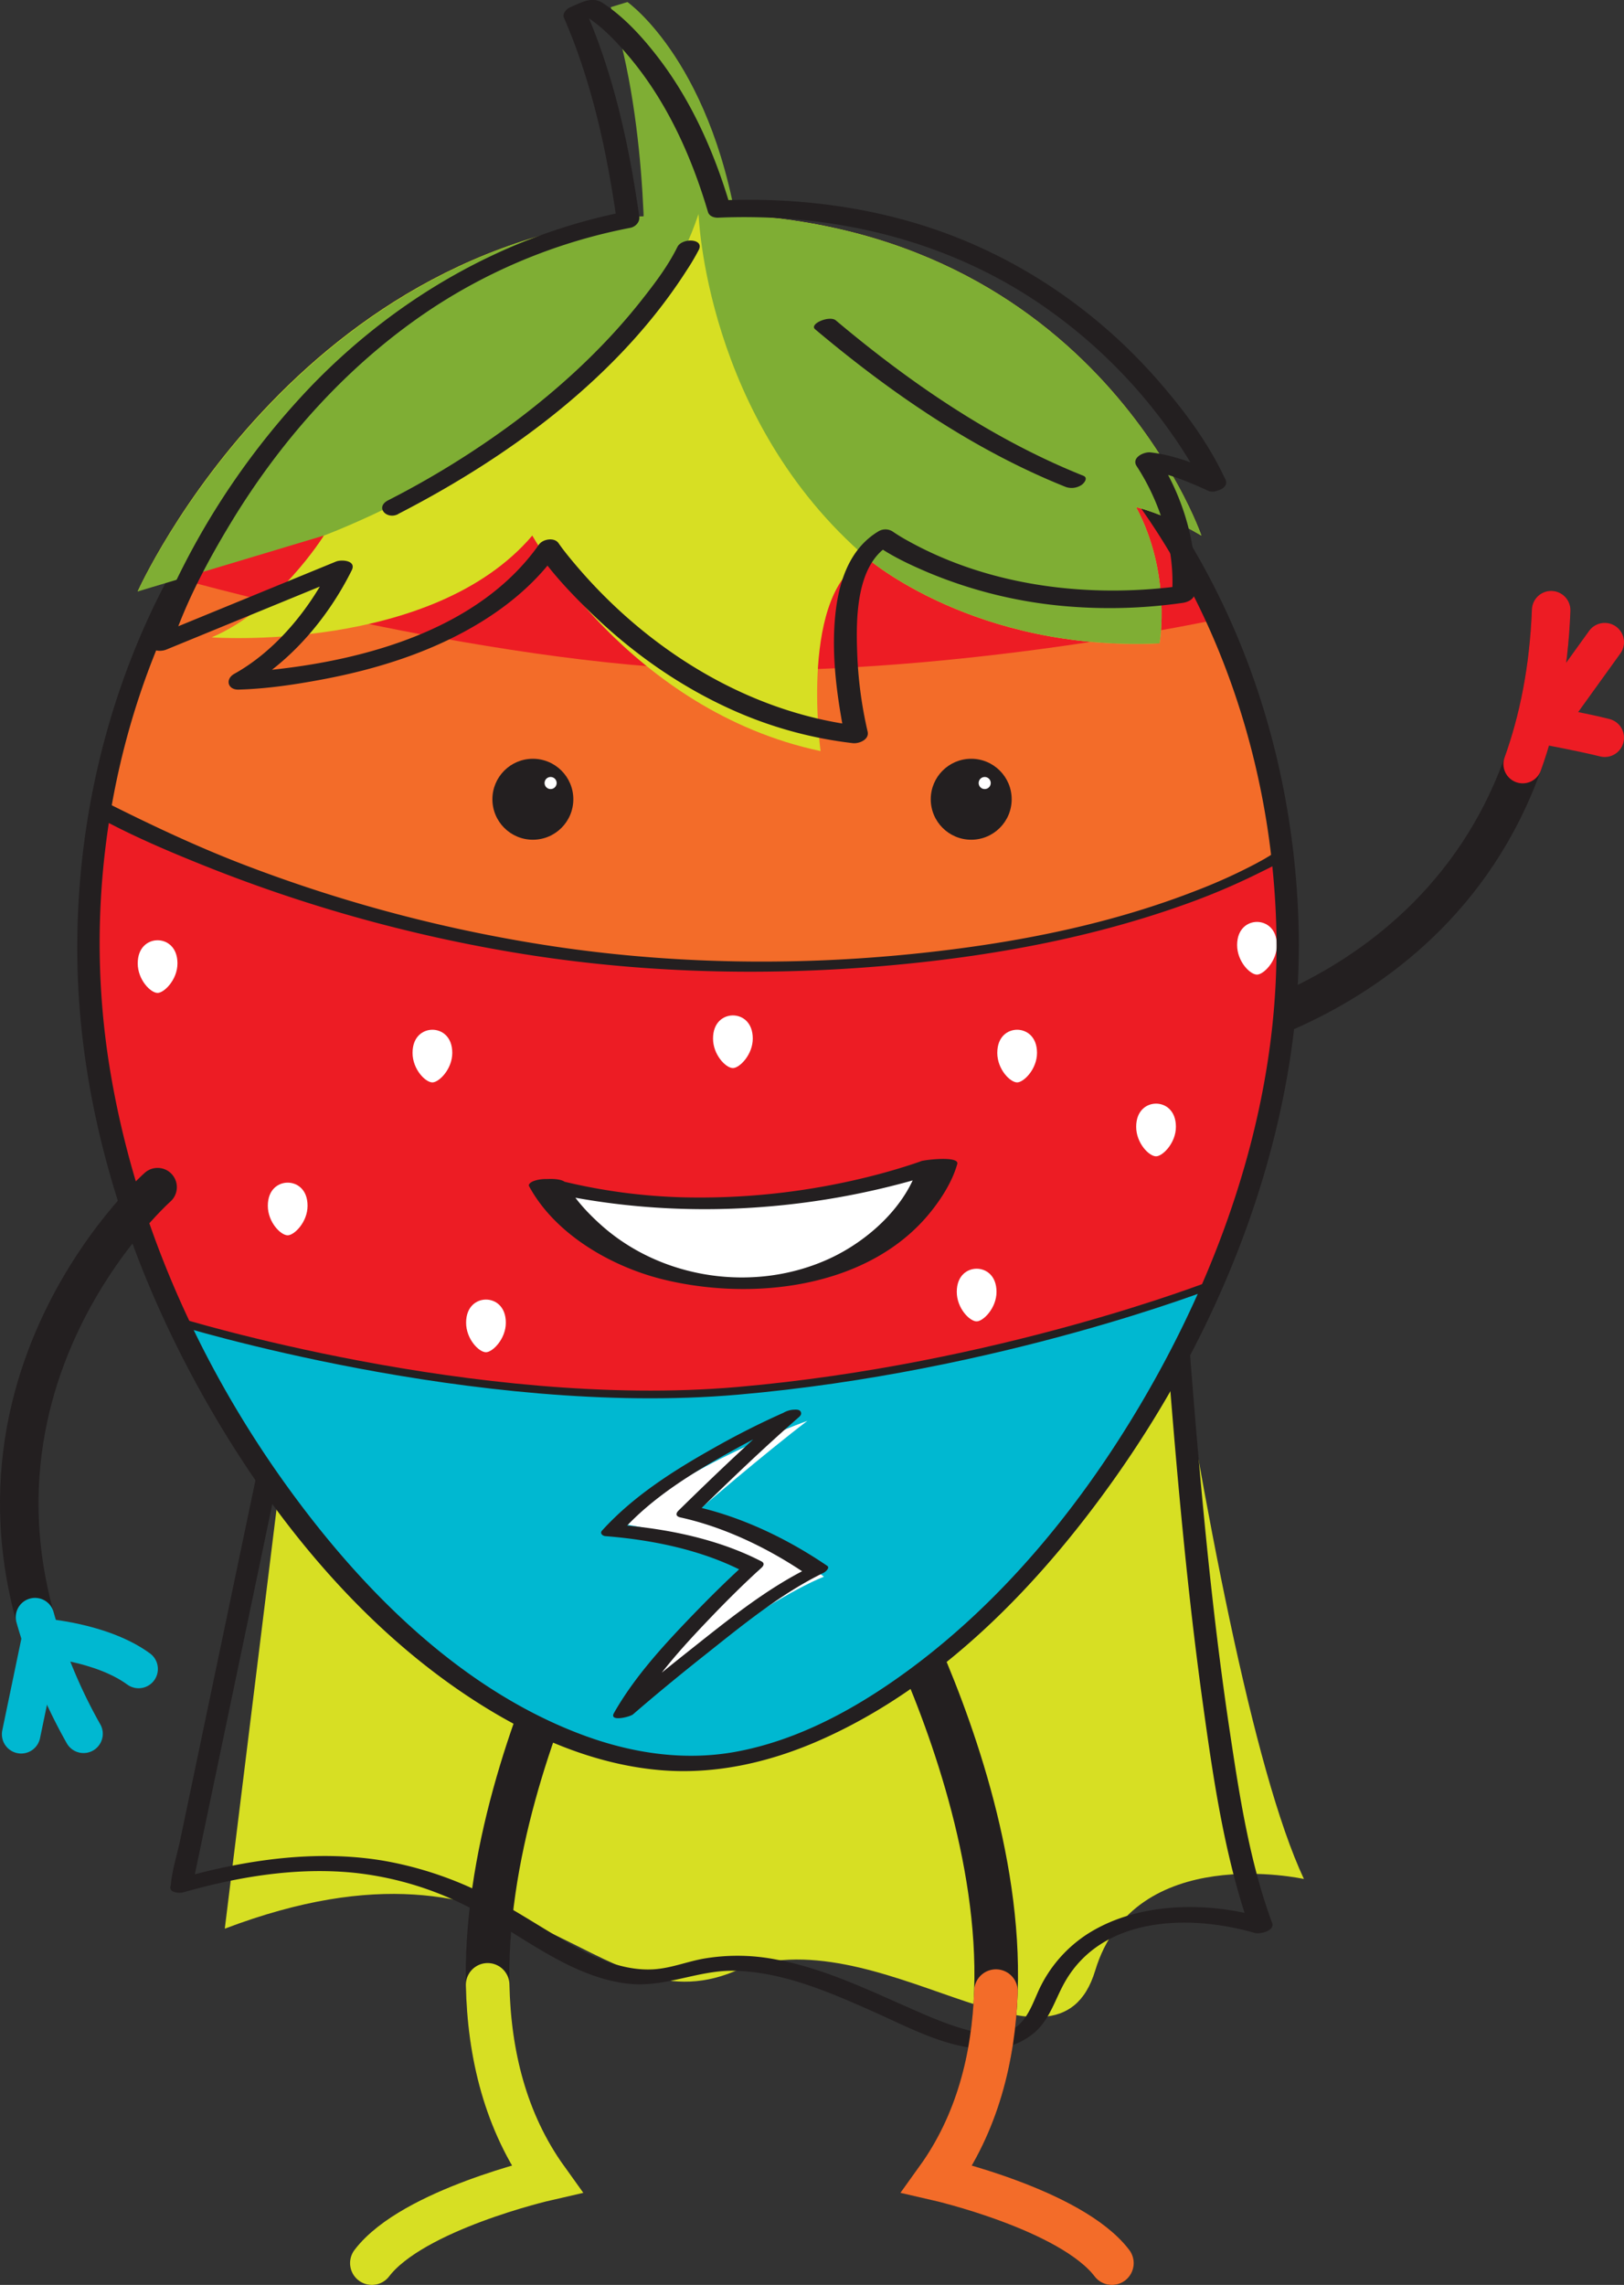 <?xml version="1.0" encoding="UTF-8"?>
<svg xmlns="http://www.w3.org/2000/svg" id="Layer_1" data-name="Layer 1" viewBox="0 0 778.68 1095.09">
  <rect x="0" y="0" width="778.68" height="1095.09" fill="#333333" stroke="none"/>
  <defs>
    <style>.cls-1,.cls-10,.cls-11,.cls-14,.cls-2,.cls-5,.cls-9{fill:none;}.cls-1,.cls-14,.cls-5{stroke:#231f20;}.cls-1,.cls-10,.cls-11,.cls-2,.cls-5,.cls-9{stroke-linecap:round;stroke-miterlimit:10;}.cls-1,.cls-2,.cls-9{stroke-width:18.48px;}.cls-2{stroke:#ed1c24;}.cls-3{fill:#d7df23;}.cls-4{fill:#231f20;}.cls-10,.cls-11,.cls-5{stroke-width:20.9px;}.cls-6{fill:#ed1c24;}.cls-7{fill:#f36c29;}.cls-8{fill:#fff;}.cls-9{stroke:#00b8d1;}.cls-10{stroke:#f36c29;}.cls-11{stroke:#d7df23;}.cls-12{fill:#00b8d1;}.cls-13{fill:#7fae34;}.cls-14{stroke-linecap:square;stroke-linejoin:bevel;stroke-width:3.69px;}</style>
  </defs>
  <path class="cls-1" d="M704,624.43s159.73-28.6,166.51-205.34" transform="translate(-126.77 -126.64)"></path>
  <path class="cls-2" d="M896.21,480.21c-10.1-2.57-28.66-6-28.66-6l28.66-39.79" transform="translate(-126.77 -126.64)"></path>
  <path class="cls-2" d="M856.87,492.83c7.6-21.14,12.57-45.55,13.65-73.74" transform="translate(-126.77 -126.64)"></path>
  <path class="cls-3" d="M655.89,512.79s47.29,410.6,96.09,514.4c0,0-81.3-18.14-100.07,43.85s-104.78-27.83-173,.42S381.54,995.23,234.55,1051l68.76-557Z" transform="translate(-126.77 -126.64)"></path>
  <path class="cls-4" d="M673.27,529.53c.44,14.05,1,28.09,1.59,42.13Q677,623.79,680,675.86c2.58,45,5.61,90,9.38,134.9,3.73,44.33,8.08,88.64,14.19,132.71,4.62,33.28,9.55,67.22,19.75,99.33.89,2.78,1.83,5.55,2.84,8.28l8.42-4.77c-27.31-8.49-61.64-8.51-86.28,7.17a63.94,63.94,0,0,0-22.11,24.26c-3.93,7.48-6.06,17-13.92,21.55-5.69,3.29-13.22,2.34-19.62.79-9.58-2.31-18.74-6.23-27.74-10.17-21.4-9.35-42.61-19.76-65.75-24.07a96.25,96.25,0,0,0-35.37-.41c-8.2,1.53-15.78,4.68-24.17,5.08-12.81.61-25.07-4.35-36.17-10.34-13.49-7.3-26.16-16-39.71-23.22A174.46,174.46,0,0,0,311,1018.49c-24.77-4.22-50.19-2.3-74.7,2.69-7.86,1.59-15.64,3.55-23.35,5.74l6.23,2.84,11.52-55,27.43-131.05L291.3,685.29,320,548l9.49-45.34c1.45-6.9,3.91-14.27,4.46-21.32a7.41,7.41,0,0,1,.2-.91l-7.26,4.07,34.81,4.79,83.58,11.51,101.1,13.93,87,12c14.11,2,28.43,4.84,42.65,5.88.21,0,.41.05.62.08,4.87.67,10.93-6.19,3.81-7.17l-34.81-4.79-83.58-11.51L461,495.23l-87-12c-14.11-1.94-28.44-4.88-42.65-5.87-.21,0-.42-.06-.62-.09-2.62-.36-6.65,1.19-7.26,4.07l-11.51,55L284.55,667.44,251.4,825.82,222.66,963.16l-9.49,45.34c-1.45,6.92-3.85,14.25-4.47,21.31a5.78,5.78,0,0,1-.19.92c-.67,3.23,4.46,3.34,6.24,2.83,26.19-7.43,53.53-12,80.8-9.45a155.53,155.53,0,0,1,54,15.58c25.48,12.57,49.19,34.32,78.32,37.67,17.85,2.05,33.82-6.72,51.5-6.18,23.39.71,45.53,10.42,66.59,19.78,17.1,7.6,35.81,17.9,55,17.69a33.22,33.22,0,0,0,22-8c7.67-6.82,9.88-16.59,15-25.11,18-30.09,57.87-31.24,88.12-23.14.75.2,1.5.41,2.25.64,2.37.74,9.83-.93,8.41-4.77-10.91-29.5-15.75-61.48-20.4-92.44-6.49-43.2-11-86.69-14.85-130.19-4-45.09-7.19-90.25-9.9-135.44q-3.3-54.81-5.65-109.68c-.74-17-.56-34.26-2-51.23,0-.23,0-.47,0-.71C683.8,523.35,673.13,525.22,673.27,529.53Z" transform="translate(-126.77 -126.64)"></path>
  <path class="cls-5" d="M549.74,882.28s102.91,182.23,26.43,288.64c0,0,64.17,14.68,83.74,40.36" transform="translate(-126.77 -126.64)"></path>
  <path class="cls-5" d="M415.24,882.28s-102.91,182.23-26.43,288.64c0,0-64.17,14.68-83.74,40.36" transform="translate(-126.77 -126.64)"></path>
  <path class="cls-6" d="M744.22,581.12c0-185.27-128.73-335.45-287.53-335.45S169.17,395.85,169.17,581.12,323.56,971.85,456.69,971.85C583.42,971.85,744.22,766.38,744.22,581.12Z" transform="translate(-126.77 -126.64)"></path>
  <path class="cls-7" d="M712,423.15S598.72,448,484.35,448,216.25,405,216.25,405s-28.74,40.58-41.36,109.23c0,0,132.89,75.67,310.24,75.67s256.46-53.81,256.46-53.81S738,482.93,712,423.15Z" transform="translate(-126.77 -126.64)"></path>
  <path class="cls-8" d="M343.63,631.26c0,7.82-6.39,14.15-9.53,14.15-3.37,0-9.52-6.33-9.52-14.15s5-11.09,9.52-11.09S343.63,623.45,343.63,631.26Z" transform="translate(-126.77 -126.64)"></path>
  <path class="cls-8" d="M274.24,704.54c0,7.82-6.39,14.15-9.52,14.15-3.38,0-9.53-6.33-9.53-14.15s5-11.09,9.53-11.09S274.24,696.73,274.24,704.54Z" transform="translate(-126.77 -126.64)"></path>
  <path class="cls-8" d="M640.91,779c0,7.82-6.39,14.15-9.53,14.15-3.37,0-9.52-6.33-9.52-14.15s5-11.09,9.52-11.09S640.91,771.18,640.91,779Z" transform="translate(-126.77 -126.64)"></path>
  <path class="cls-8" d="M600.9,873.38c0,7.81-6.4,14.15-9.53,14.15-3.38,0-9.53-6.34-9.53-14.15s5-11.1,9.53-11.1S600.9,865.57,600.9,873.38Z" transform="translate(-126.77 -126.64)"></path>
  <path class="cls-8" d="M358.23,880.75c0,7.82-6.4,14.15-9.53,14.15-3.38,0-9.53-6.33-9.53-14.15s5-11.09,9.53-11.09S358.23,872.94,358.23,880.75Z" transform="translate(-126.77 -126.64)"></path>
  <path class="cls-8" d="M690.6,666.68c0,7.81-6.39,14.15-9.52,14.15-3.38,0-9.53-6.34-9.53-14.15s5-11.1,9.53-11.1S690.6,658.87,690.6,666.68Z" transform="translate(-126.77 -126.64)"></path>
  <path class="cls-8" d="M739,579.59c0,7.81-6.39,14.15-9.53,14.15-3.37,0-9.52-6.34-9.52-14.15s5-11.1,9.52-11.1S739,571.78,739,579.59Z" transform="translate(-126.77 -126.64)"></path>
  <path class="cls-8" d="M487.71,624.39c0,7.81-6.39,14.15-9.52,14.15-3.38,0-9.53-6.34-9.53-14.15s5-11.09,9.53-11.09S487.71,616.58,487.71,624.39Z" transform="translate(-126.77 -126.64)"></path>
  <path class="cls-8" d="M211.86,588.38c0,7.81-6.39,14.14-9.53,14.14-3.37,0-9.52-6.33-9.52-14.14s5-11.1,9.52-11.1S211.86,580.57,211.86,588.38Z" transform="translate(-126.77 -126.64)"></path>
  <path class="cls-8" d="M624,631.26c0,7.82-6.4,14.15-9.53,14.15-3.37,0-9.52-6.33-9.52-14.15s5-11.09,9.52-11.09S624,623.45,624,631.26Z" transform="translate(-126.77 -126.64)"></path>
  <path class="cls-8" d="M389.36,694.47s27.17,50.63,99.79,46.74,87.39-56.76,87.39-56.76S487.41,719,389.36,694.47Z" transform="translate(-126.77 -126.64)"></path>
  <path class="cls-4" d="M380.47,695.18c12.56,23.24,39.9,38.76,64.64,44.75,42.73,10.36,98.14,4.11,127.54-32,5.5-6.77,10.7-14.92,13.11-23.41,1.13-4-15.56-2-17.17-1.4,2.32-.89-.07,0-1.12.39-2.24.79-4.5,1.52-6.76,2.23-8.09,2.54-16.31,4.73-24.59,6.59a334.16,334.16,0,0,1-81.28,8.17,275.23,275.23,0,0,1-59-7.88c-4.06-1-9-1.42-13,0-2.87,1-3.63,2.94,0,3.83,61.18,15.06,127.37,12.24,187.66-5.85,4.72-1.41,9.4-2.93,14-4.7l-17.17-1.39c-5.7,20.12-24.36,36.78-42.63,45.25-36,16.68-81,10.14-110.34-16.57-6.09-5.55-12.16-12-16.11-19.35C396.16,689.91,378.71,691.91,380.47,695.18Z" transform="translate(-126.77 -126.64)"></path>
  <path class="cls-1" d="M202.33,695.62s-121.59,107.47-35.51,262" transform="translate(-126.77 -126.64)"></path>
  <path class="cls-9" d="M193.23,926.53c-17.93-13.1-46.68-15-46.68-15l-9.64,46.29" transform="translate(-126.77 -126.64)"></path>
  <circle class="cls-4" cx="465.68" cy="383.06" r="19.4"></circle>
  <circle class="cls-4" cx="255.5" cy="383.06" r="19.4"></circle>
  <path class="cls-9" d="M143.56,901.71a253.35,253.35,0,0,0,23.26,55.89" transform="translate(-126.77 -126.64)"></path>
  <path class="cls-10" d="M604.31,1080.93c-1.11,32-9,63.39-28.14,90,0,0,64.17,14.68,83.74,40.36" transform="translate(-126.77 -126.64)"></path>
  <path class="cls-11" d="M360.59,1077.93c.71,33.09,8.51,65.56,28.22,93,0,0-64.17,14.68-83.74,40.36" transform="translate(-126.77 -126.64)"></path>
  <path class="cls-12" d="M211.86,759.93s143,44.22,268.48,33.31,227.94-51.11,227.94-51.11S615.8,971.85,456.69,971.85,211.86,759.93,211.86,759.93Z" transform="translate(-126.77 -126.64)"></path>
  <path class="cls-8" d="M513.9,807.61S453.33,829.32,425.2,857c0,0,40.21,5.76,66,21.6,0,0-47.62,37.77-66,66,0,0,66-50,96.62-62.31,0,0-29.69-23.3-60.1-31.86C461.72,850.42,493,823.51,513.9,807.61Z" transform="translate(-126.77 -126.64)"></path>
  <path class="cls-4" d="M503.62,803.21a383.36,383.36,0,0,0-34.55,17.38c-19.28,10.82-38.7,23.12-53.64,39.63-1.18,1.31.28,2.55,1.61,2.65,22.46,1.77,46.18,6.59,66.27,17l.06-3.1c-8.58,7.78-16.82,16-24.86,24.32-13.7,14.24-27.54,29.28-37.36,46.55-2.5,4.39,7.66,1.92,9.16.63,11.3-9.78,22.86-19.25,34.57-28.53,17.83-14.14,36.23-29.3,56.8-39.3.75-.37,3.2-2.34,1.73-3.34-19.1-13-41.09-23.56-63.7-28.55l.9,3.36c16.06-15.73,32.34-31.33,49.27-46.12,1.74-1.52,1.12-2.8-.9-3.36-2.22-.62-5.85.54-7.55,2-16.94,14.8-33.21,30.39-49.27,46.13-1.54,1.5-1.39,2.85.9,3.35,21.32,4.7,42.37,14.91,60.39,27.19l1.74-3.33c-20.9,10.16-39.7,25.54-57.83,39.88-12,9.51-23.91,19.23-35.5,29.26l9.16.63c9.61-16.91,23.1-31.66,36.49-45.64,7.84-8.19,15.91-16.2,24.31-23.82,1.15-1,1.66-2.27.07-3.1-20.6-10.67-45.15-15.69-68.2-17.5l1.61,2.65c14.21-15.72,33-27.29,51.35-37.52,10.1-5.63,20.43-11,31-15.6,1.48-.65,4.15-2,2.95-3.92C509.55,801.38,504.9,802.66,503.62,803.21Z" transform="translate(-126.77 -126.64)"></path>
  <path class="cls-4" d="M749.57,580.64c-.14-70.77-18.76-141.31-56.82-201.25-34.32-54.06-84.56-98.45-144.87-121.07-59.92-22.47-126.83-21.27-186.21,2.32-60,23.85-109.58,69.37-143.33,124-37.31,60.33-55.68,132-54.47,202.77,1.27,73.89,25.24,146.59,61.53,210.5,33.36,58.77,79.29,114.57,138,149.43,24.07,14.29,50.88,25,78.92,27.59,26.35,2.46,52.42-3.32,76.54-13.8,58.95-25.61,106.53-75.11,143-126.83,42-59.59,72.74-129.16,83.67-201.52a353.45,353.45,0,0,0,4-52.09c0-5.24-10.69-3.45-10.7,1C738.71,652.86,716.14,723,682,785.05c-31.84,57.82-75.19,112.47-130.35,149.62-21.81,14.69-46.17,26.82-72.22,31.57-25.06,4.56-50.5.53-74.14-8.4C346.33,935.57,298.69,887,262.77,836.68c-41.82-58.61-71.8-127-83.4-198.26C168.06,569,176.77,496,204.58,431.34,229.68,373,270.68,321,324.9,287.21c52.2-32.53,115.1-45.06,175.67-33.7C561.61,265,616.06,300.2,656,347.18c43.57,51.27,70.21,115.52,79.32,182a391.56,391.56,0,0,1,3.57,52.45C738.88,586.83,749.58,585,749.57,580.64Z" transform="translate(-126.77 -126.64)"></path>
  <path class="cls-8" d="M324.76,355.57c0,7.81-6.39,14.15-9.52,14.15-3.38,0-9.53-6.34-9.53-14.15s5-11.1,9.53-11.1S324.76,347.76,324.76,355.57Z" transform="translate(-126.77 -126.64)"></path>
  <path class="cls-8" d="M513.9,369.18c0,7.81-6.4,14.14-9.53,14.14-3.38,0-9.53-6.33-9.53-14.14s5-11.1,9.53-11.1S513.9,361.37,513.9,369.18Z" transform="translate(-126.77 -126.64)"></path>
  <path class="cls-8" d="M419.62,300.16c0,7.81-6.39,14.15-9.53,14.15-3.37,0-9.52-6.34-9.52-14.15s5-11.1,9.52-11.1S419.62,292.35,419.62,300.16Z" transform="translate(-126.77 -126.64)"></path>
  <path class="cls-8" d="M552.13,300.16c0,7.81-6.39,14.15-9.53,14.15-3.37,0-9.52-6.34-9.52-14.15s5-11.1,9.52-11.1S552.13,292.35,552.13,300.16Z" transform="translate(-126.77 -126.64)"></path>
  <path class="cls-8" d="M651.42,369.18c0,7.81-6.39,14.14-9.52,14.14-3.38,0-9.53-6.33-9.53-14.14s5-11.1,9.53-11.1S651.42,361.37,651.42,369.18Z" transform="translate(-126.77 -126.64)"></path>
  <path class="cls-3" d="M382,383.32s46.62,83.89,138.22,103.29c0,0-10.68-77.72,22.35-92.4,0,0,51.57,44.82,140.15,40.76,0,0,6-33-11.2-65.25,0,0,12.94,2.72,31.28,13.6,0,0-52.92-154.22-241.11-154.22s-268.91,181-268.91,181,48.93-26.67,89.29-26.79c0,0-22,35.35-53.82,48.81C228.28,432.13,334,439.7,382,383.32Z" transform="translate(-126.77 -126.64)"></path>
  <path class="cls-13" d="M542.6,394.21S594.17,439,682.75,435c0,0,6-33-11.2-65.25,0,0,12.94,2.72,31.28,13.6,0,0-52.92-154.22-241.11-154.22C461.72,229.1,464.72,327.35,542.6,394.21Z" transform="translate(-126.77 -126.64)"></path>
  <path class="cls-13" d="M461.72,229.1c-187.48,0-268.91,181-268.91,181l89.29-26.79S429.15,329,461.72,229.1Z" transform="translate(-126.77 -126.64)"></path>
  <path class="cls-13" d="M435.7,264s2.95-75.83-16.08-133.93l8-2.45s42.57,29.77,54.21,118.09-20.15-16.57-20.15-16.57Z" transform="translate(-126.77 -126.64)"></path>
  <path class="cls-4" d="M714.4,356.63c-8.07-17.61-20.21-33.8-32.92-48.26-29.11-33.09-66.49-58.52-108.39-72.45-32.55-10.83-66.91-14.69-101.11-13.23l4.93,2.74c-7.5-25.41-18.43-50.27-34.68-71.36-7.42-9.64-16.16-19.28-26.45-26-5.27-3.42-10.49-.08-15.75,2.11-1.51.62-3.71,3-2.9,4.84,13.53,31.11,20.75,64.79,25.48,98.27L426.9,228c-57.85,11.31-109.71,41.16-150.58,83.34a363.92,363.92,0,0,0-68.39,100.64,217.17,217.17,0,0,0-9,21.83c-1.6,4.79,4.44,5.45,7.58,4.16L282,407l10.82-4.44-7.58-4.16c-10,20.18-26.29,40.15-46.09,51.16-4.53,2.52-3.24,7.73,2,7.59,13.53-.37,27.14-2.42,40.42-4.92,26.58-5,53.19-13.44,76.29-27.74,14.13-8.75,26.85-19.7,36.46-33.33l-9.39.66c7.12,10.27,16,19.53,24.9,28.22,20.19,19.65,43.67,36.13,69.51,47.48a196,196,0,0,0,56.31,15.29c3,.35,8.05-1.69,7.13-5.55a197.62,197.62,0,0,1-5-37.74c-.6-16-.64-42.12,15.36-51.56l-6.51-.19c7.64,5.41,16.44,9.53,25,13.17a219.12,219.12,0,0,0,67.56,16.36,246.41,246.41,0,0,0,54.55-1.7c2.4-.34,5.61-1.64,5.83-4.5,1.81-22.75-5.75-47.1-18.07-65.94l-6.66,6.54c10.8,1.25,21.45,5.66,31.22,10.16,4.78,2.21,12.3-4.7,6.06-7.58-10.5-4.84-22.1-9.48-33.71-10.82-3.21-.37-9.26,2.56-6.65,6.55,11.51,17.61,18.64,40.49,16.95,61.75l5.84-4.5C650,413.52,602.07,408,562.38,386a83,83,0,0,1-7.65-4.66,6.48,6.48,0,0,0-6.51-.19c-14.47,8.53-19.48,25-21,40.85s.08,32,2.76,47.68c.59,3.5,1.24,7,2.06,10.46l7.12-5.55c-53.77-6.22-102.53-36.91-137-77.94-2.63-3.13-5.24-6.31-7.57-9.67-2-2.94-7.53-2-9.39.65-28.56,40.5-83.1,55.51-130,60.22-4.41.44-8.85.84-13.28,1l2,7.59c22.18-12.34,40.26-33.87,51.51-56.49,2.35-4.73-4.92-5.25-7.58-4.16l-75.44,30.94-10.81,4.44,7.58,4.16c6.81-20.39,17.29-40,28.38-58.29,24.8-40.9,57.68-77.35,97.87-103.56A263.63,263.63,0,0,1,429,235.83c2.5-.49,4.65-2.78,4.28-5.37-4.73-33.47-12-67.16-25.48-98.26L404.9,137l7.76-3.22-6.51-.19c8.4,4.76,15.6,12.39,21.77,19.64,18.4,21.63,30.32,48,38.31,75,.62,2.09,3,2.83,4.94,2.74,54.14-2.3,108.19,10.23,153.41,40.72a247,247,0,0,1,69.94,71.68c2.55,4,5,8.06,7.21,12.23.62,1.15,1.21,2.31,1.8,3.47.73,1.41.15.29.19.36C706,364.45,716.59,361.42,714.4,356.63Z" transform="translate(-126.77 -126.64)"></path>
  <circle class="cls-8" cx="472.15" cy="375.28" r="2.9"></circle>
  <circle class="cls-8" cx="264.01" cy="375.28" r="2.9"></circle>
  <path class="cls-8" d="M369.31,760.59c0,7.81-6.4,14.14-9.53,14.14-3.37,0-9.52-6.33-9.52-14.14s5-11.1,9.52-11.1S369.31,752.77,369.31,760.59Z" transform="translate(-126.77 -126.64)"></path>
  <path class="cls-8" d="M604.58,745.8c0,7.81-6.39,14.14-9.52,14.14-3.38,0-9.53-6.33-9.53-14.14s5-11.1,9.53-11.1S604.58,738,604.58,745.8Z" transform="translate(-126.77 -126.64)"></path>
  <path class="cls-4" d="M169.88,516.14c17.38,9.89,36.06,17.85,54.58,25.29A717.74,717.74,0,0,0,367,582.08c63.59,11.24,128.55,12.93,192.78,6.66,45.61-4.46,91.15-13,134.4-28.39a324.31,324.31,0,0,0,35.63-15c5.11-2.53,10.69-5.1,15.31-8.5.19-.15.41-.26.6-.4,1.9-1.29,1.08-2.42-.75-2.83-2.33-.52-5.66.74-7.56,2-.18.12-.37.25-.56.36-.46.27-1.92,1.2-1.37.86l-.87.52-1.68,1q-2.06,1.15-4.13,2.26a262.55,262.55,0,0,1-28.58,12.91C662,568.44,621.32,577,580.65,582c-62.74,7.76-126.72,7.49-189.25-1.92a708.93,708.93,0,0,1-146.19-38.44c-22.13-8.41-43.32-18.31-64.46-28.86-.29-.15-.57-.32-.86-.48-2-1.15-4.91-.43-6.94.36-.58.23-4.92,2.41-3.07,3.46Z" transform="translate(-126.77 -126.64)"></path>
  <path class="cls-14" d="M211.86,759.93s143,44.22,268.48,33.31,227.94-51.11,227.94-51.11" transform="translate(-126.77 -126.64)"></path>
  <path class="cls-4" d="M517.64,284.48c36.23,30.45,76,57.87,120.1,75.53a8.54,8.54,0,0,0,7.58-.93c1.31-.87,3.35-3.44.87-4.43-43.57-17.44-82.87-44.38-118.65-74.45-3-2.53-13,1.66-9.9,4.28Z" transform="translate(-126.77 -126.64)"></path>
  <path class="cls-4" d="M317.64,373c53.17-27.34,105.54-65.53,138.26-116.61a108.73,108.73,0,0,0,5.92-10c2.74-5.54-8.06-5.83-10.25-1.39-4.54,9.16-10.67,17.25-17.31,25.66-17.51,22.17-38.44,41.5-61,58.37a427.84,427.84,0,0,1-60.39,37.4c-6.46,3.32-.69,9.45,4.81,6.61Z" transform="translate(-126.77 -126.64)"></path>
</svg>
